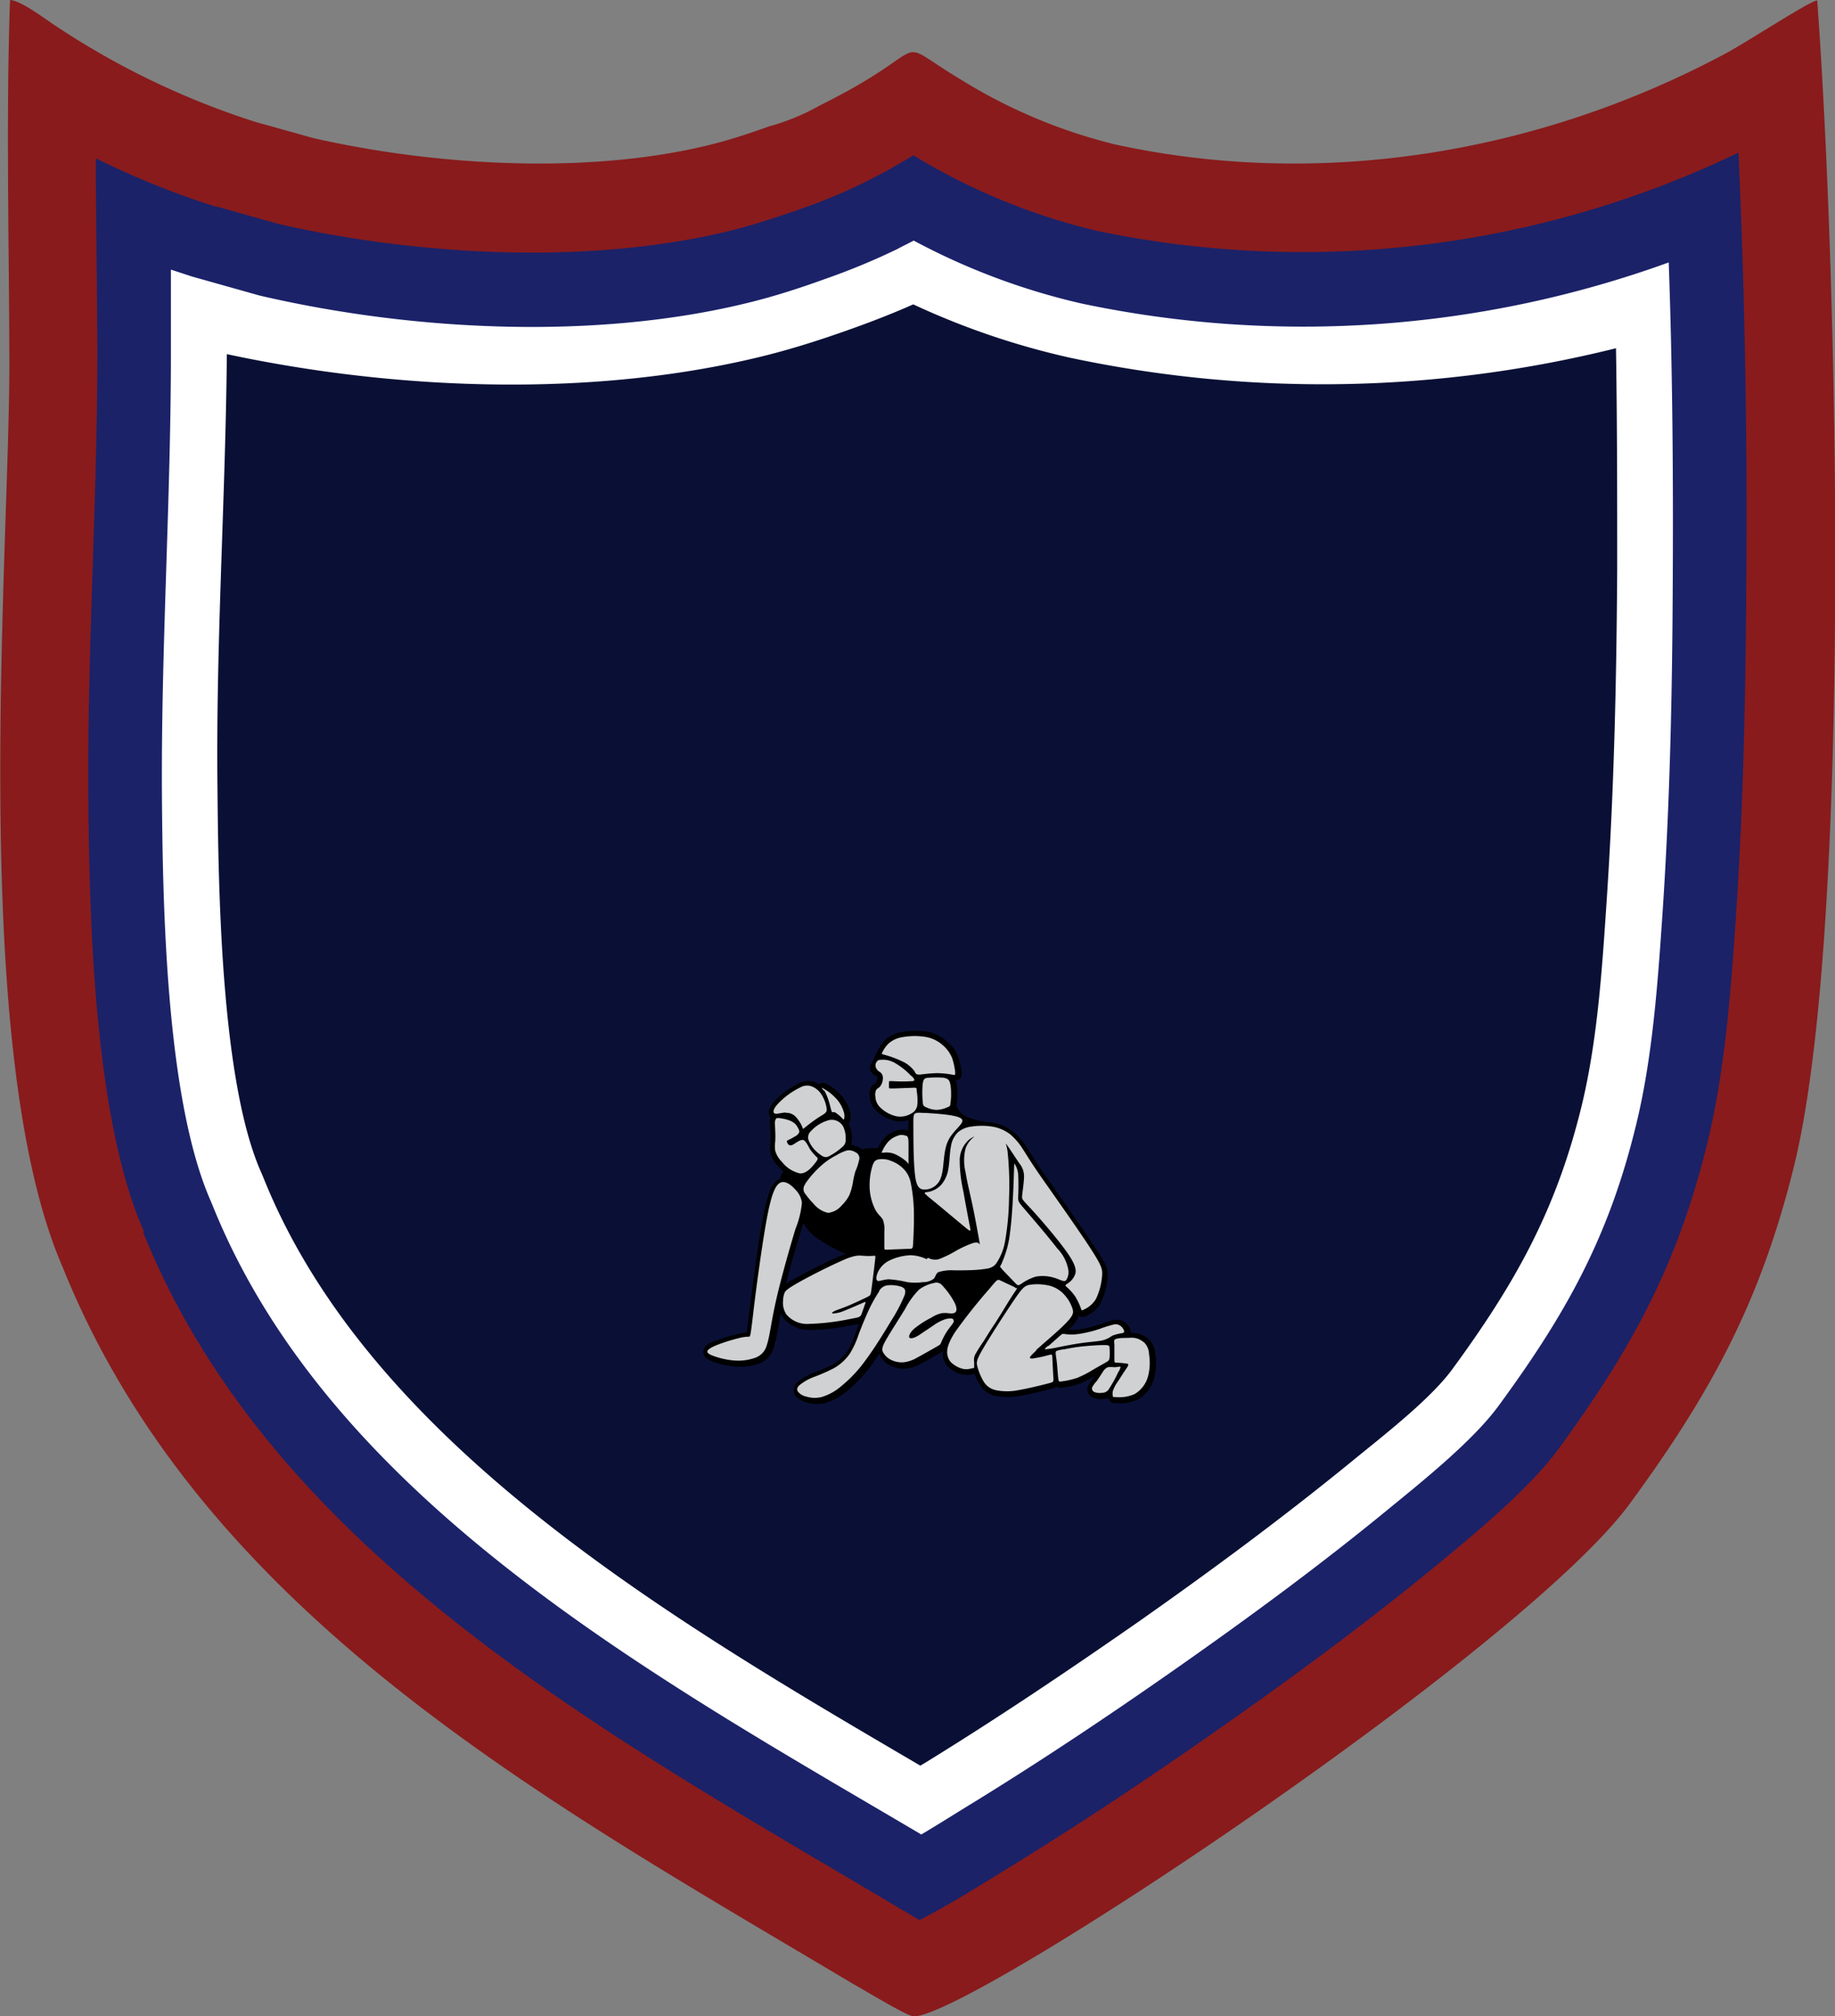 <svg id="Layer_1" data-name="Layer 1" xmlns="http://www.w3.org/2000/svg" viewBox="0 0 166.31 182.7">
  <rect x="0" y="0" width="166.31" height="182.7" fill="#808080" stroke="none"/>
  <g id="Layer_1-2" data-name="Layer_1">
    <path id="bottomFelt" d="M201.51,28.69c-.76.12-6.27,3.73-8.28,4.81-16.83,9-36.53,12.32-55.27,8.25a48.21,48.21,0,0,1-14.07-5.91c-6.67-4-1.81-3.06-12.68,2.33a20.73,20.73,0,0,1-4.72,1.95c-1.58.57-3.36,1.16-5.06,1.59-11,2.79-25,2-36.2-.55L60,39.7A72.32,72.32,0,0,1,42,31.07c-1-.63-3.2-2.36-4.25-2.42-.38,10.77-.08,22.16-.06,33,0,17.3-3.78,62.13,4.85,81.87,12.71,31.53,44,48.43,71.69,64.94.81.43,4.83,2.9,5.43,2.9,5.16,0,55.15-33.17,64.91-46.48,7.44-10.15,11.86-18.4,14.86-30.54,5.25-21.28,4-79.88,2.11-105.64Z" transform="translate(-36.84 -28.65)" fill="#891b1c" fill-rule="evenodd"/>
    <path id="topFelt" d="M194.4,42.48a91.13,91.13,0,0,1-58.13,7.09,57.52,57.52,0,0,1-16.65-6.85c-1.38.84-2.8,1.65-4.44,2.46a48.81,48.81,0,0,1-5.77,2.4c-2,.7-4,1.36-6,1.88C90.7,52.68,75.08,51.87,62.33,49l-.22-.05-5.64-1.59-.13,0A77.47,77.47,0,0,1,45.53,43c0,5.91.12,11.82.13,17.72,0,13.5-.93,27-.81,40.56.09,11,.57,28.83,5,38.87l0,.12,0,.12c11.85,29.39,42.94,45.95,68.79,61.34.51.28,1,.59,1.54.9,2.8-1.42,6.24-3.61,8.25-4.84,6.51-4,12.91-8.28,19.17-12.68,6.52-4.57,13-9.35,19.16-14.4,3.45-2.83,8.61-7.07,11.24-10.65,6.71-9.15,10.83-16.68,13.56-27.75,1.59-6.42,2.17-14,2.61-20.6.65-9.68.87-19.44.93-29.15C195.23,69.31,195,55.83,194.4,42.48Z" transform="translate(-36.84 -28.65)" fill="#1b2268" fill-rule="evenodd"/>
    <path id="chenilleColor" d="M120.35,194.87c1.54-.91,3.06-1.88,4.57-2.8,6.43-3.95,12.69-8.14,18.86-12.47,6.41-4.5,12.73-9.15,18.79-14.12,3.1-2.54,7.72-6.22,10.07-9.42,6.12-8.34,10-15.29,12.46-25.39,1.53-6.2,2-13.09,2.43-19.45.64-9.58.86-19.19.91-28.79.06-10,0-20-.36-30a97.27,97.27,0,0,1-53.23,3.72,61,61,0,0,1-15.2-5.7c-.48.26-1,.5-1.45.75a61.38,61.38,0,0,1-6.5,2.7c-2.18.79-4.38,1.51-6.63,2.08-13.85,3.51-30.49,2.71-44.36-.47l-.38-.09-5.9-1.66-.24-.07-1.86-.61c0,2.51,0,5,0,7.53,0,13.53-.92,27.05-.81,40.58.08,10,.42,27.16,4.4,36.24l.09.22.09.21c10.79,26.82,40.33,42.91,64.21,57Z" transform="translate(-36.84 -28.65)" fill="#fff" fill-rule="evenodd"/>
    <path id="embroidery1Color" d="M183.32,60.2a110,110,0,0,1-49.52.86,69.46,69.46,0,0,1-14.19-4.83c-1.78.79-3.6,1.5-5.44,2.16-2.56.92-5.14,1.76-7.77,2.43-15.39,3.89-33.4,3.26-49-.08-.12,13.09-1,26.17-.85,39.27.08,9.14.31,26.51,3.91,34.76l.15.34.14.34c9.73,24.16,37.31,40.18,59.5,53.19l.44-.26c6.6-4.06,13-8.37,19.39-12.82,6.56-4.61,13-9.37,19.24-14.46,2.69-2.21,7.1-5.59,9.13-8.36,5.66-7.72,9.38-14.32,11.69-23.69,1.5-6.08,1.91-12.74,2.33-19,.66-9.91.88-19.83.94-29.75,0-6.71,0-13.42-.11-20.13Z" transform="translate(-36.84 -28.65)" fill="#0a1035" fill-rule="evenodd"/>
    <path id="embroidery2Color" d="M114.89,132.84l.25-.09a5.86,5.86,0,0,1,.94-.06,1.19,1.19,0,0,1,.33,0,3.17,3.17,0,0,1,.5-.82,2.57,2.57,0,0,1,1.08-.75,1.66,1.66,0,0,1,1.18,0c0-.23,0-.45,0-.68v-.31a2.28,2.28,0,0,1-1.19.09,3.53,3.53,0,0,1-1.73-.93,1.94,1.94,0,0,1-.59-1.26,1.41,1.41,0,0,1,.18-.94c.13-.19.27-.22.36-.33a.83.83,0,0,0,.14-.38s0-.14,0-.17-.29-.16-.38-.24a.67.67,0,0,1-.18-.89c.63-1.12.27-.58.65-1.29a3.26,3.26,0,0,1,.66-.94,3.05,3.05,0,0,1,1.56-.7,6.77,6.77,0,0,1,2.29,0,3.56,3.56,0,0,1,1.73.87,3.35,3.35,0,0,1,1,1.33,6.16,6.16,0,0,1,.31,1.4c.07.52-.11.78-.53.79l.05.14a4,4,0,0,1,.11,1.14,4.71,4.71,0,0,1-.08,1,1.81,1.81,0,0,0,.86,1,8,8,0,0,0,2.38.56,4.15,4.15,0,0,1,1.87.79,6.08,6.08,0,0,1,1.3,1.51c.64,1,1.26,2,1.93,2.91,1.4,2,2.86,4.05,4.21,6.11a9.39,9.39,0,0,1,1,1.68,2.14,2.14,0,0,1,.13,1.09,6.22,6.22,0,0,1-.61,2.25,2.76,2.76,0,0,1-1.25,1.14c-.31.16-.55.18-.74,0a2.6,2.6,0,0,1-.78,1.12l-.15.14a4.23,4.23,0,0,0,.94,0,12,12,0,0,0,1.86-.45,11.12,11.12,0,0,1,1.32-.41,1.26,1.26,0,0,1,1.05.25,1.36,1.36,0,0,1,.47.77,1,1,0,0,1,0,.17,2.15,2.15,0,0,1,.79.08,2.33,2.33,0,0,1,.92.55,2.12,2.12,0,0,1,.52,1.25,5.35,5.35,0,0,1-.11,2.22,3.15,3.15,0,0,1-1.46,1.9,3.51,3.51,0,0,1-1.83.34c-.38,0-.75,0-.84-.49h0a1.38,1.38,0,0,1-.53.12,2,2,0,0,1-.93-.14.84.84,0,0,1-.42-1,2.78,2.78,0,0,1,.48-.71l.17-.24a8.82,8.82,0,0,1-1.41.7,6.79,6.79,0,0,1-1.48.35.78.78,0,0,1-.6-.08,1.9,1.9,0,0,1-.67.24c-.88.23-1.78.45-2.68.6a5.71,5.71,0,0,1-2.18,0,2.17,2.17,0,0,1-1.4-1,4.54,4.54,0,0,1-.49-1h0a2.61,2.61,0,0,1-1,.08,2.68,2.68,0,0,1-1.14-.51,1.73,1.73,0,0,1-.72-1.07,2.09,2.09,0,0,1,0-.55l-.23.13c-.56.33-1.12.65-1.7.95a3.55,3.55,0,0,1-1.33.48,2.55,2.55,0,0,1-1.36-.2,2,2,0,0,1-1.14-1.09.14.14,0,0,1,0-.06c-.23.33-.46.66-.69,1a12.44,12.44,0,0,1-2.25,2.39,5.44,5.44,0,0,1-2,1.1,3.15,3.15,0,0,1-1.67-.07,1.89,1.89,0,0,1-1-.6.88.88,0,0,1,.16-1.2,4.7,4.7,0,0,1,1.41-.85,15.18,15.18,0,0,0,1.85-.8,4,4,0,0,0,1.29-1.19,7.76,7.76,0,0,0,.72-1.61c.11-.29.22-.58.34-.86l-.56.1a19.27,19.27,0,0,1-3.85.45,3,3,0,0,1-2.44-1.06,2.37,2.37,0,0,1-.25-.47l-.27,1.46a12.65,12.65,0,0,1-.36,1.62,2.15,2.15,0,0,1-1.45,1.53,5.07,5.07,0,0,1-2,.24,7.8,7.8,0,0,1-1.92-.39c-.46-.16-1.16-.46-1-1.09s.85-.76,1.28-.92a14.61,14.61,0,0,1,2-.59,4.8,4.8,0,0,1,.66-.12c0-.08,0-.17,0-.23l.18-1.43c.18-1.4.36-2.79.55-4.19s.42-3,.7-4.47a13.63,13.63,0,0,1,.68-2.6,1.71,1.71,0,0,1,.91-1,.56.56,0,0,1,.13-.42c0-.07.11-.13.17-.2a5.38,5.38,0,0,1-.48-.47,2.76,2.76,0,0,1-.71-1.21,3.09,3.09,0,0,1,0-1c0-.33,0-.66,0-1a8.22,8.22,0,0,1-.06-1,.92.92,0,0,1,.06-.25.78.78,0,0,1-.1-.76,2.46,2.46,0,0,1,.54-.8,7.56,7.56,0,0,1,2.12-1.52,1.75,1.75,0,0,1,1.69,0l.14.09a.48.48,0,0,1,.54-.1l.07,0,.52.31a6.13,6.13,0,0,1,.69.57,3.79,3.79,0,0,1,.58.74,3.26,3.26,0,0,1,.42,1,1.58,1.58,0,0,1,0,.78.54.54,0,0,1-.13.22l0,.06a2.63,2.63,0,0,1,.28,1.41,1.8,1.8,0,0,1-.06.5,1.55,1.55,0,0,1,.71.22,1.51,1.51,0,0,1,.32.22Zm-5.23,6.61-.21.68c-.47,1.6-1,3.23-1.37,4.86.28-.2.59-.36.83-.5.69-.39,1.4-.76,2.11-1.12s1.45-.72,2.19-1l.27-.1a13.94,13.94,0,0,1-2.27-1.22,4.1,4.1,0,0,1-1.55-1.57Z" transform="translate(-36.84 -28.65)" fill-rule="evenodd"/>
    <path id="embroidery3Color" d="M109.81,135.93a8.83,8.83,0,0,1,1.54-1.73,6.45,6.45,0,0,1,1.35-.9,3.67,3.67,0,0,1,.93-.41,1.1,1.1,0,0,1,.71.15.62.62,0,0,1,.39.59,5.33,5.33,0,0,1-.36,1.15,7.71,7.71,0,0,0-.24,1.07,5.39,5.39,0,0,1-.31,1.09,3.49,3.49,0,0,1-.69.93,1.85,1.85,0,0,1-1.25.68,2.4,2.4,0,0,1-1.31-.83,8,8,0,0,1-.73-.87.69.69,0,0,1,0-.92Zm11,6.81a3.64,3.64,0,0,0-1.43-.35,4.84,4.84,0,0,0-1.91.47,2.2,2.2,0,0,0-1,.94c-.2.36-.27.78-.12.89s.55-.11,1.06-.12a10.12,10.12,0,0,1,1.67.26,5.08,5.08,0,0,0,1.38,0,1.63,1.63,0,0,0,1-.3c.18-.18.18-.47.43-.61a4,4,0,0,1,1.47-.16c.73,0,1.7,0,2.36-.08s1-.09,1.37-.49a5.1,5.1,0,0,0,.86-2.18,24,24,0,0,0,.34-3.77,29.58,29.58,0,0,0-.12-4.14,3.81,3.81,0,0,0-.18-.84l.09.11c.35.49.83,1.23,1.14,1.69a1.83,1.83,0,0,1,.43,1.17c0,.51-.13,1.33-.17,1.72s0,.37.77,1.2,2.21,2.5,3.06,3.65,1.1,1.77,1,2.23a1.63,1.63,0,0,1-.73.93c-.22.16-.22.16-.05.32a4.57,4.57,0,0,1,.76.85,5.74,5.74,0,0,1,.51,1.06c.08.23.08.23.32.1a2.37,2.37,0,0,0,1.05-.94,5.9,5.9,0,0,0,.55-2.06c.06-.6,0-.9-1-2.45s-3-4.38-4.21-6.1-1.57-2.36-1.94-2.92a5.71,5.71,0,0,0-1.19-1.4,3.66,3.66,0,0,0-1.64-.69,6.23,6.23,0,0,0-1.84,0,2.32,2.32,0,0,0-1.22.5,2.22,2.22,0,0,0-.65,1.28c-.12.59-.12,1.38-.23,2a2.94,2.94,0,0,1-.64,1.48,2.15,2.15,0,0,1-1,.62c-.3.08-.52.06-.51.14s.24.28,1,.89l2.58,2.15c.62.51.62.51.49-.13s-.37-1.93-.57-3.06a13,13,0,0,1-.33-2.88,2.53,2.53,0,0,1,.66-1.62,1.77,1.77,0,0,1,.69-.47,2.25,2.25,0,0,0-.82,1.09,4.51,4.51,0,0,0,0,2.15c.13.82.36,1.74.6,2.85s.47,2.41.59,3.06.11.66.06.59-.15-.2-.55-.09a9.06,9.06,0,0,0-1.65.76,9.53,9.53,0,0,1-1.45.7,1.3,1.3,0,0,1-1-.12Zm8-8.66c-.06-.07-.05.06-.09,1.25s-.13,3.43-.33,4.93a9.14,9.14,0,0,1-.68,2.66,2.45,2.45,0,0,1-.24.5s0,0,.24.3l1.08,1.12c.28.3.31.33.58.16a4.59,4.59,0,0,1,1.34-.67,3.55,3.55,0,0,1,1.73.12c.48.15.78.36,1,.24a1.31,1.31,0,0,0,.22-1,3.74,3.74,0,0,0-1-1.92c-.77-1-2.16-2.63-2.85-3.43s-.7-.8-.69-1.27a20,20,0,0,0,0-2A2.15,2.15,0,0,0,128.78,134.08Zm1.94,16.9c.68-.62,2-1.72,2.66-2.4s.74-.93.65-1.29a3.39,3.39,0,0,0-.67-1.22,2.74,2.74,0,0,0-1.35-.9,4.78,4.78,0,0,0-1.82-.11c-.47.07-.67.21-1.44,1.34s-2.12,3.22-2.79,4.36-.67,1.32-.57,1.71a5.46,5.46,0,0,0,.59,1.4,1.72,1.72,0,0,0,1.1.75,5.17,5.17,0,0,0,2,0c.89-.15,2.06-.44,2.64-.59s.59-.14.56-.57-.07-1.26-.09-1.69,0-.42-.39-.32a11.06,11.06,0,0,1-1.43.3c-.35,0-.31-.11.36-.73Zm2.49-.06a2.57,2.57,0,0,0-.66.15c-.09.08-.07.22,0,.69s.12,1.29.16,1.69.06.42.34.37a7.39,7.39,0,0,0,1.39-.32,9.5,9.5,0,0,0,1.49-.77l1.09-.62c.23-.13.31-.17.35-.41a5.4,5.4,0,0,0,0-.9c0-.23-.05-.27-.52-.27s-1.41.06-2.11.14-1.18.19-1.52.25Zm4.6-.53c0,.37,0,1.05,0,1.39s0,.34.22.35a6.4,6.4,0,0,1,.87.08c.22,0,.22.13,0,.44s-.55.84-.8,1.22a3.11,3.11,0,0,0-.43.83,1.06,1.06,0,0,0,0,.45c0,.08,0,.09.39.1a3.35,3.35,0,0,0,1.58-.28,2.67,2.67,0,0,0,1.22-1.61,4.87,4.87,0,0,0,.09-2,1.58,1.58,0,0,0-.38-1,1.87,1.87,0,0,0-.72-.43,1.92,1.92,0,0,0-.74-.05c-.33,0-.82,0-1.07.07s-.25.08-.25.44Zm.38,2.52a11.41,11.41,0,0,1-.83,1.53.76.76,0,0,1-.69.42,1.4,1.4,0,0,1-.69-.08.35.35,0,0,1-.18-.43,2.85,2.85,0,0,1,.41-.56c.18-.25.38-.57.54-.81a1,1,0,0,1,.46-.44,2.16,2.16,0,0,1,.58,0c.21,0,.42-.06.52-.05s.07.07-.12.47Zm-6.34-2.31,1-.89c.25-.21.25-.21.46-.18a4.23,4.23,0,0,0,1.23,0,11.07,11.07,0,0,0,1.95-.47,11.7,11.7,0,0,1,1.25-.39.75.75,0,0,1,.66.15.91.91,0,0,1,.3.46c0,.12-.07.15-.29.19a3.63,3.63,0,0,0-.81.22,2.6,2.6,0,0,1-.77.39c-.41.11-1.11.15-1.87.25s-1.56.26-2.17.38a10.18,10.18,0,0,1-1.19.2c-.17,0-.09-.07.21-.32Zm-3-5.23c0-.05-.1-.1-.39-.23l-1-.47c-.25-.11-.25-.11-1,.79a49.18,49.18,0,0,0-3.08,3.88c-.77,1.19-.78,1.76-.69,2.15a1.25,1.25,0,0,0,.54.79,2.21,2.21,0,0,0,.92.42,1.81,1.81,0,0,0,.8-.08c.16,0,.16,0,.15-.12l0-.44a1.07,1.07,0,0,1,.1-.68,13.24,13.24,0,0,1,.74-1.17c.26-.41.48-.79,1-1.57s1.2-1.95,1.6-2.56.46-.66.45-.71Zm-8.26-15.87c-1-.06-1-.06-1,.93s0,2.95.1,4.18.26,1.72.75,1.82a1.55,1.55,0,0,0,1.64-1.06c.33-.87.17-2.32.66-3.35s1.62-1.63,1.2-2-2.38-.47-3.37-.53ZM119,131.59a1,1,0,0,0-.87,0,2,2,0,0,0-.87.61,3.39,3.39,0,0,0-.46.76c-.07.16-.07.16.1.14a2.16,2.16,0,0,1,.9.07,3.85,3.85,0,0,1,1.06.62,1.07,1.07,0,0,1,.32.35c0,.05,0,.05,0-.28s0-1,0-1.44,0-.74-.17-.86Zm.4-5.47A6.23,6.23,0,0,0,118,125a2.17,2.17,0,0,0-1.54-.29.56.56,0,0,0-.2.75c.11.23.32.3.45.43a.72.72,0,0,1,.14.57,1.23,1.23,0,0,1-.24.63c-.12.15-.26.18-.35.3a1,1,0,0,0-.08.62,1.42,1.42,0,0,0,.45,1,3,3,0,0,0,1.47.79,1.93,1.93,0,0,0,1.31-.24,1,1,0,0,0,.57-.8,5.13,5.13,0,0,0-.06-1.27c0-.29,0-.29-.45-.27l-1.65.06c-.41,0-.41,0-.41-.1s0-.35,0-.46,0-.12.41-.1a14.27,14.27,0,0,0,1.6,0c.39,0,.36-.14.06-.45Zm3.57,2.56a5.07,5.07,0,0,0,.07-.91,4.26,4.26,0,0,0-.1-1c-.07-.26-.2-.39-.56-.46a6.77,6.77,0,0,0-1.35,0c-.37,0-.5.1-.56.53a7.88,7.88,0,0,0,0,1.61c0,.41.13.46.35.55a2.24,2.24,0,0,0,.94.22,2.69,2.69,0,0,0,.93-.23c.2-.08.25-.1.29-.28Zm-3.22-2.93a3,3,0,0,0-.94-.83,9.84,9.84,0,0,0-1.69-.66c-.39-.11-.4-.09-.31-.26a2.8,2.8,0,0,1,.57-.8,2.46,2.46,0,0,1,1.31-.58,6.22,6.22,0,0,1,2.11,0,3.12,3.12,0,0,1,1.5.75,3,3,0,0,1,.83,1.15,5.88,5.88,0,0,1,.28,1.28c0,.28,0,.28-.24.23a8.41,8.41,0,0,0-1.43-.14,14.21,14.21,0,0,0-1.5.13c-.31,0-.34,0-.49-.23Zm-2.23,8.06a2.07,2.07,0,0,0-1.13-.09c-.28.08-.41.3-.53.75a6,6,0,0,0-.2,1.88,4.85,4.85,0,0,0,.51,1.91c.25.46.55.64.69.92a2.61,2.61,0,0,1,.13,1.12c0,.46,0,1,0,1.31s0,.29.43.27l1.72-.07c.43,0,.43,0,.46-.53s.08-1.52.07-2.58a14.47,14.47,0,0,0-.29-2.88,2.43,2.43,0,0,0-.78-1.38,3,3,0,0,0-1.1-.63Zm-1,11.86a13,13,0,0,0-1,1.81c-.32.71-.62,1.45-.86,2.09a8.14,8.14,0,0,1-.78,1.71,4.37,4.37,0,0,1-1.45,1.34,16.36,16.36,0,0,1-1.9.83,4.61,4.61,0,0,0-1.26.74c-.22.23-.22.41-.1.57a1.27,1.27,0,0,0,.72.43,2.62,2.62,0,0,0,1.41.05,4.84,4.84,0,0,0,1.8-1,12,12,0,0,0,2.16-2.3c.81-1.08,1.72-2.56,2.38-3.66a14.19,14.19,0,0,0,1.19-2.28c.14-.45,0-.63-.29-.75a3,3,0,0,0-1.2-.14,1,1,0,0,0-.84.56Zm6.77,2.68c0,.17-.34.52-.61.92a6,6,0,0,0-.53,1c-.09.22-.09.22-.48.44s-1.15.66-1.68.94a3.19,3.19,0,0,1-1.17.43,2.12,2.12,0,0,1-1.11-.16,1.64,1.64,0,0,1-.87-.8c-.11-.32.06-.66.47-1.35s1.07-1.71,1.56-2.51a7.27,7.27,0,0,1,1.26-1.75,3.35,3.35,0,0,1,1.34-.6.69.69,0,0,1,.79.24,7.24,7.24,0,0,1,1,1.36c.27.47.33.82.21,1s-.39.16-.64.14a2.53,2.53,0,0,0-.68,0,2.89,2.89,0,0,0-.91.4,8.69,8.69,0,0,0-1.55,1c-.41.38-.53.71-.41.82s.5,0,.91-.28.86-.57,1.25-.84a4,4,0,0,1,1.07-.56c.35-.1.73-.11.74.06Zm-15.65-12.56c-.46.14-.85.85-1.3,3.28s-1,6.56-1.24,8.63-.27,2.07-.38,2.07a3.47,3.47,0,0,0-.87.12,16.7,16.7,0,0,0-1.89.58c-.57.22-.93.42-1,.6s.2.33.67.49a7.14,7.14,0,0,0,1.79.37,4.56,4.56,0,0,0,1.78-.22,1.67,1.67,0,0,0,1.15-1.22c.26-.77.37-2,.84-4.07s1.27-4.84,1.75-6.43a8.41,8.41,0,0,0,.58-2.34,2,2,0,0,0-.57-1.18c-.35-.4-.87-.83-1.33-.68Zm5.73,7c-1.15.48-3.2,1.52-4.25,2.12s-1.13.76-1.19.93a2.25,2.25,0,0,0-.12.68,1.9,1.9,0,0,0,.3,1.23,2.45,2.45,0,0,0,2.06.86,21.17,21.17,0,0,0,3.74-.45c.86-.16.86-.16,1-.4l.33-.94c.09-.24.09-.24-.28-.08s-1.09.48-1.6.68a3,3,0,0,1-1,.25c-.15,0-.15-.09.09-.21s.74-.27,1.33-.52,1.28-.58,1.63-.75.34-.17.42-.77.23-1.8.3-2.4.08-.6-.11-.58a5.21,5.21,0,0,1-.91,0c-.32,0-.57-.14-1.72.33ZM112,130.14a3.42,3.42,0,0,0-1.66,1,.77.77,0,0,0-.17.93,2.55,2.55,0,0,0,.49.75,3.61,3.61,0,0,0,.67.56.62.62,0,0,0,.71,0,5.43,5.43,0,0,0,1.15-.81.75.75,0,0,0,.29-.68,2.35,2.35,0,0,0-.22-1.16A1.18,1.18,0,0,0,112,130.14Zm-3.94-.65a1.13,1.13,0,0,1,.92.38,3.2,3.2,0,0,1,.57.89c.09.21,0,.25.31,0s.84-.65,1.25-.91.64-.34.66-.65a3,3,0,0,0-.4-1.24,1.86,1.86,0,0,0-.75-.77,1.24,1.24,0,0,0-1.26,0,7,7,0,0,0-1.95,1.41c-.48.49-.56.85-.37.94s.65-.07,1-.08Zm1.5,2.43c.31.05.51.57.73.92a4.61,4.61,0,0,0,.59.67c.12.13.08.22-.18.55s-.75.93-1.34.92a2.88,2.88,0,0,1-1.66-1.06,2.3,2.3,0,0,1-.6-1,2.76,2.76,0,0,1,0-.82,8.64,8.64,0,0,0,0-1c0-.36-.07-.73,0-.92s.1-.24.32-.22a4.31,4.31,0,0,1,.84.17,1.83,1.83,0,0,1,.63.34,1.45,1.45,0,0,1,.29.42.51.51,0,0,1,.09.38.86.86,0,0,1-.39.36,6.17,6.17,0,0,1-.59.32c-.14.07-.16.09-.11.22s.18.34.44.24.69-.51,1-.46Zm2-4.44a5.12,5.12,0,0,1,.41,1c.12.39.19.76.25.89s.14,0,.31.08a3,3,0,0,1,.62.51c.15.15.16.17.19.08a1.05,1.05,0,0,0,0-.53,3.08,3.08,0,0,0-.35-.83,3,3,0,0,0-.52-.64,4.38,4.38,0,0,0-.62-.52l-.49-.3C111.26,127.21,111.36,127.26,111.5,127.48Z" transform="translate(-36.84 -28.65)" fill="#cfd1d2" fill-rule="evenodd"/>
  </g>
</svg>
